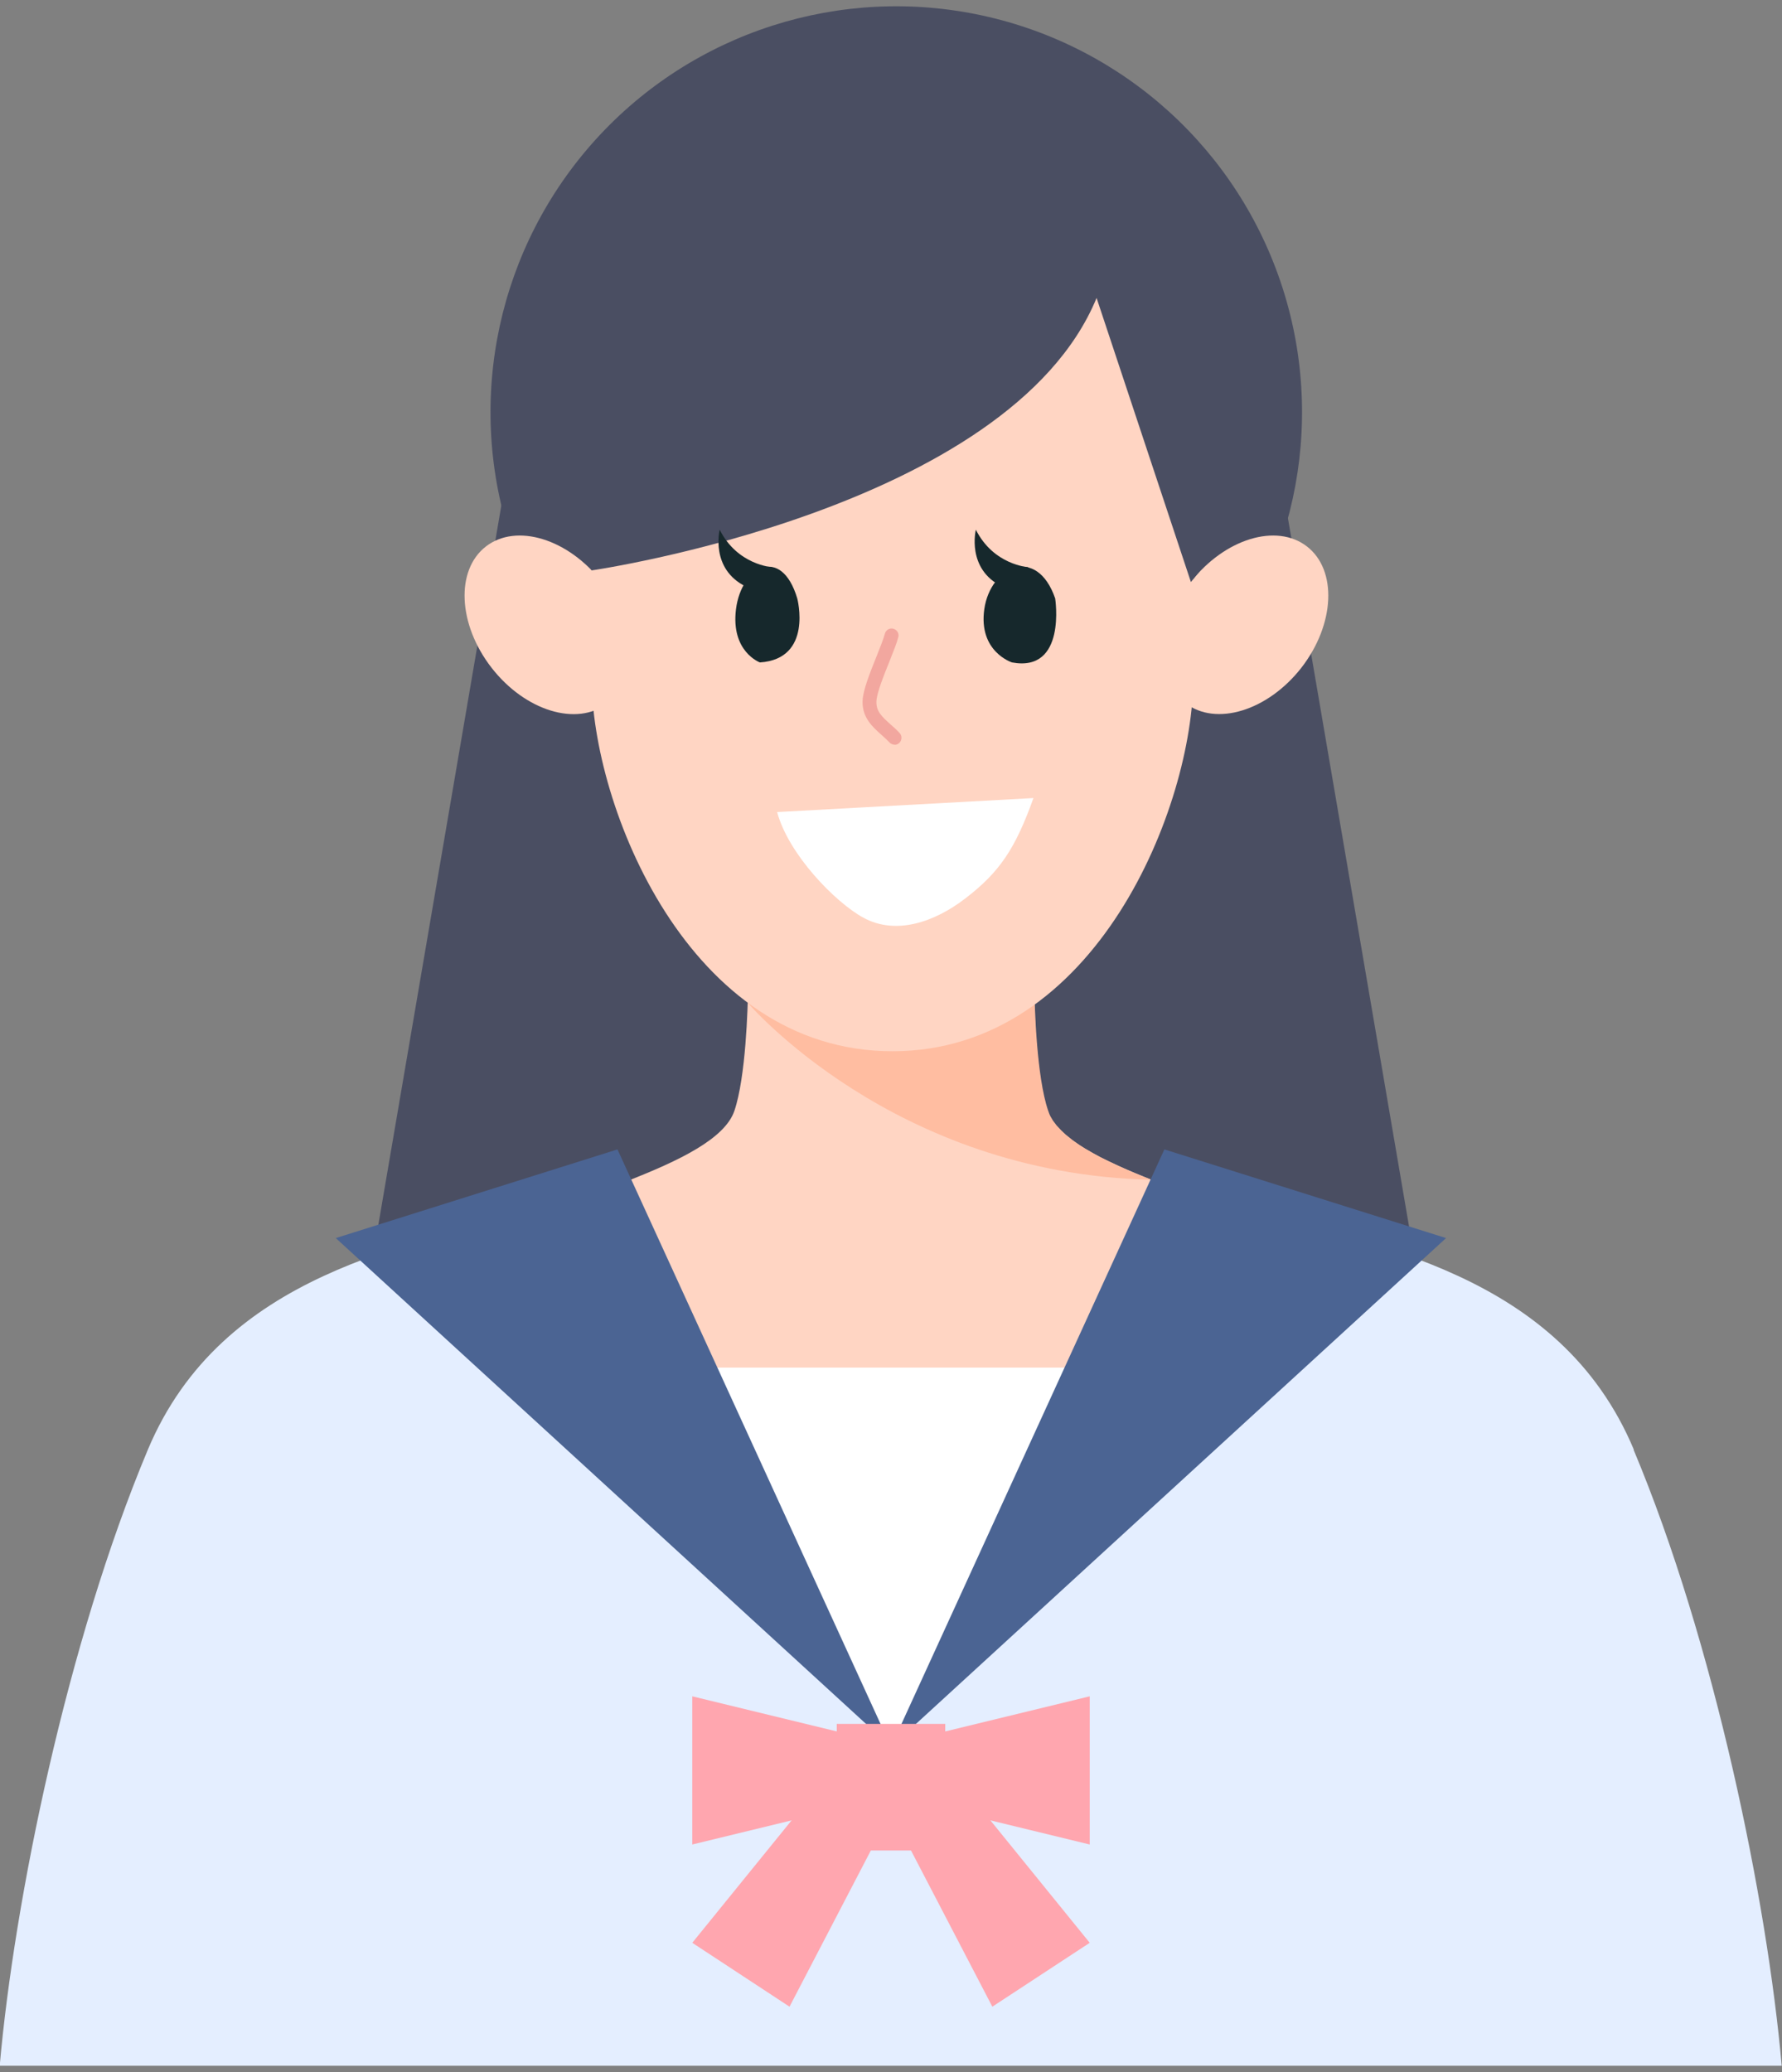 <?xml version="1.0" encoding="UTF-8"?>
<svg id="_レイヤー_1" data-name="レイヤー 1" xmlns="http://www.w3.org/2000/svg" viewBox="0 0 122.22 142.09">
  <rect x="0" y="0" width="122.22" height="142.09" fill="#808080" stroke="none"/>
  <defs>
    <style>
      .cls-1 {
        fill: #4a4e62;
      }

      .cls-2 {
        fill: #4b6493;
      }

      .cls-3 {
        fill: #f2a79f;
      }

      .cls-4 {
        fill: #e4eeff;
      }

      .cls-5 {
        fill: #ffd5c3;
      }

      .cls-6 {
        fill: #fff;
      }

      .cls-7 {
        fill: #ffa6af;
      }

      .cls-8 {
        fill: #16282c;
      }

      .cls-9 {
        fill: #ffbda1;
      }
    </style>
  </defs>
  <polygon class="cls-1" points="98.3 93.8 24.27 93.8 34.46 34.22 88.11 34.22 98.3 93.8"/>
  <path class="cls-4" d="M112.06,99.4c-5.08-12.12-17.96-14.08-27.12-16.61-2.21-.61-4.13-1.22-5.77-1.86-1.3,8.81-8.9,15.57-18.07,15.57s-16.76-6.76-18.07-15.57c-1.64.64-3.56,1.25-5.77,1.86-9.15,2.53-22.03,4.49-27.12,16.61-5.54,13.2-9.16,30.9-10.16,42.24h122.22c-1-11.34-4.62-29.04-10.16-42.24Z"/>
  <g>
    <path class="cls-5" d="M71.85,76.16c-.78-2.31-.92-7-.94-8.54h-19.6c-.02,1.54-.16,6.23-.94,8.54-.65,1.93-3.83,3.44-7.33,4.81.29,4.51.46,7.3,1.07,12.8.54,4.89,7.28,8.2,17,8.2s16.46-3.31,17-8.2c.61-5.5.78-8.29,1.07-12.8-3.5-1.37-6.68-2.88-7.33-4.81Z"/>
    <path class="cls-9" d="M51.28,68.75s9.97,11.74,27.67,12.14c-.21-.08-.42-.17-.62-.25-.01,0-.02,0-.03-.01-.2-.08-.39-.16-.58-.24-.02-.01-.05-.02-.07-.03-.18-.08-.35-.15-.53-.23-.04-.02-.07-.03-.1-.05-.16-.07-.32-.14-.48-.22-.04-.02-.09-.04-.13-.06-.15-.07-.3-.14-.44-.21-.05-.02-.1-.05-.15-.07-.14-.07-.27-.13-.4-.2-.05-.03-.11-.06-.16-.09-.12-.07-.25-.13-.36-.2-.06-.03-.11-.06-.17-.1-.11-.06-.22-.13-.33-.19-.06-.04-.11-.07-.17-.11-.1-.06-.2-.12-.29-.19-.06-.04-.11-.08-.17-.12-.09-.06-.18-.12-.26-.19-.06-.04-.11-.09-.16-.13-.08-.06-.16-.12-.23-.18-.05-.05-.1-.09-.15-.14-.07-.06-.13-.12-.19-.18-.05-.05-.09-.1-.14-.15-.05-.06-.11-.12-.16-.17-.05-.05-.08-.11-.13-.17-.04-.06-.09-.11-.13-.17-.04-.06-.07-.12-.11-.19-.03-.05-.07-.11-.09-.16-.04-.08-.07-.16-.1-.25-.01-.04-.03-.07-.04-.11-.78-2.31-.92-7-.94-8.54h-19.6c0,.28-.01.66-.03,1.11,0,0,0,0,0,0h0Z"/>
  </g>
  <circle class="cls-1" cx="61.48" cy="28.27" r="27.83" transform="translate(20.81 82.35) rotate(-77.76)"/>
  <ellipse class="cls-5" cx="37.49" cy="42.84" rx="4.79" ry="6.8" transform="translate(-18.39 31.99) rotate(-37.82)"/>
  <path class="cls-5" d="M81.68,39.9c-2.3,2.97-2.47,6.69-.38,8.31,2.09,1.62,5.65.53,7.96-2.43,2.3-2.97,2.47-6.69.38-8.31-2.09-1.62-5.65-.53-7.96,2.43Z"/>
  <path class="cls-5" d="M40.58,17.67v28.83c0,8.67,6.6,25.58,20.63,25.58s20.63-16.9,20.63-25.58v-28.83h-41.26Z"/>
  <path class="cls-1" d="M40.58,39.11s28.64-4.14,34.63-18.68l6.47,19.48s7.15-8.91,6.94-9.33c-.1-.19-4.74-14.1-4.74-14.1l-8.75-8.67h-27.02l-9.15,9.15v18.43l1.62,3.73Z"/>
  <polygon class="cls-6" points="43.42 93.77 61.11 119.77 77.42 93.77 43.42 93.77"/>
  <polygon class="cls-2" points="42.35 78.81 61.11 119.77 23.03 84.89 42.35 78.81"/>
  <polygon class="cls-2" points="79.86 78.81 61.11 119.77 99.18 84.89 79.86 78.81"/>
  <g>
    <polygon class="cls-7" points="60.53 123.3 47.48 126.47 47.48 116.31 60.53 119.48 60.53 123.3"/>
    <polygon class="cls-7" points="61.28 123.9 54.15 137.59 47.48 133.21 57.21 121.22 61.28 123.9"/>
    <polygon class="cls-7" points="61.69 123.3 74.74 126.47 74.74 116.31 61.69 119.48 61.69 123.3"/>
    <polygon class="cls-7" points="60.93 123.9 68.06 137.59 74.74 133.21 65.01 121.22 60.93 123.9"/>
    <rect class="cls-7" x="57.39" y="118.2" width="7.44" height="8.68"/>
  </g>
  <path class="cls-6" d="M70.88,54.72c-1.24,3.46-2.31,5.07-4.67,6.88-2.09,1.61-4.75,2.55-7,1.32-1.91-1.04-5.13-4.33-5.91-7.24l17.58-.96Z"/>
  <g>
    <path class="cls-8" d="M52.12,45.42s-2.01-.73-1.64-3.66c.37-2.93,3.11-4.39,4.2-.73,0,0,1.1,4.15-2.56,4.39Z"/>
    <path class="cls-8" d="M69.41,45.42s-2.32-.73-1.9-3.66c.42-2.93,3.59-4.39,4.86-.73,0,0,.8,5.09-2.96,4.39Z"/>
    <path class="cls-8" d="M70.53,38.89s-2.38-.14-3.6-2.57c0,0-.67,2.69,1.8,3.9l1.8-1.33Z"/>
    <path class="cls-8" d="M52.96,38.89s-2.38-.14-3.6-2.57c0,0-.67,2.69,1.8,3.9l1.8-1.33Z"/>
  </g>
  <path class="cls-3" d="M61.36,51.06c-.13,0-.25-.05-.35-.15-.18-.19-.37-.36-.55-.52-.63-.56-1.33-1.19-1.3-2.32.02-.73.5-1.92.96-3.07.25-.62.48-1.21.57-1.55.07-.26.33-.41.58-.34.26.07.41.33.34.58-.1.4-.34.99-.61,1.67-.39.97-.88,2.19-.89,2.74-.02.66.34,1.01.98,1.58.21.18.42.37.61.58.18.19.17.49-.02.68-.09.09-.21.13-.33.13Z"/>
</svg>